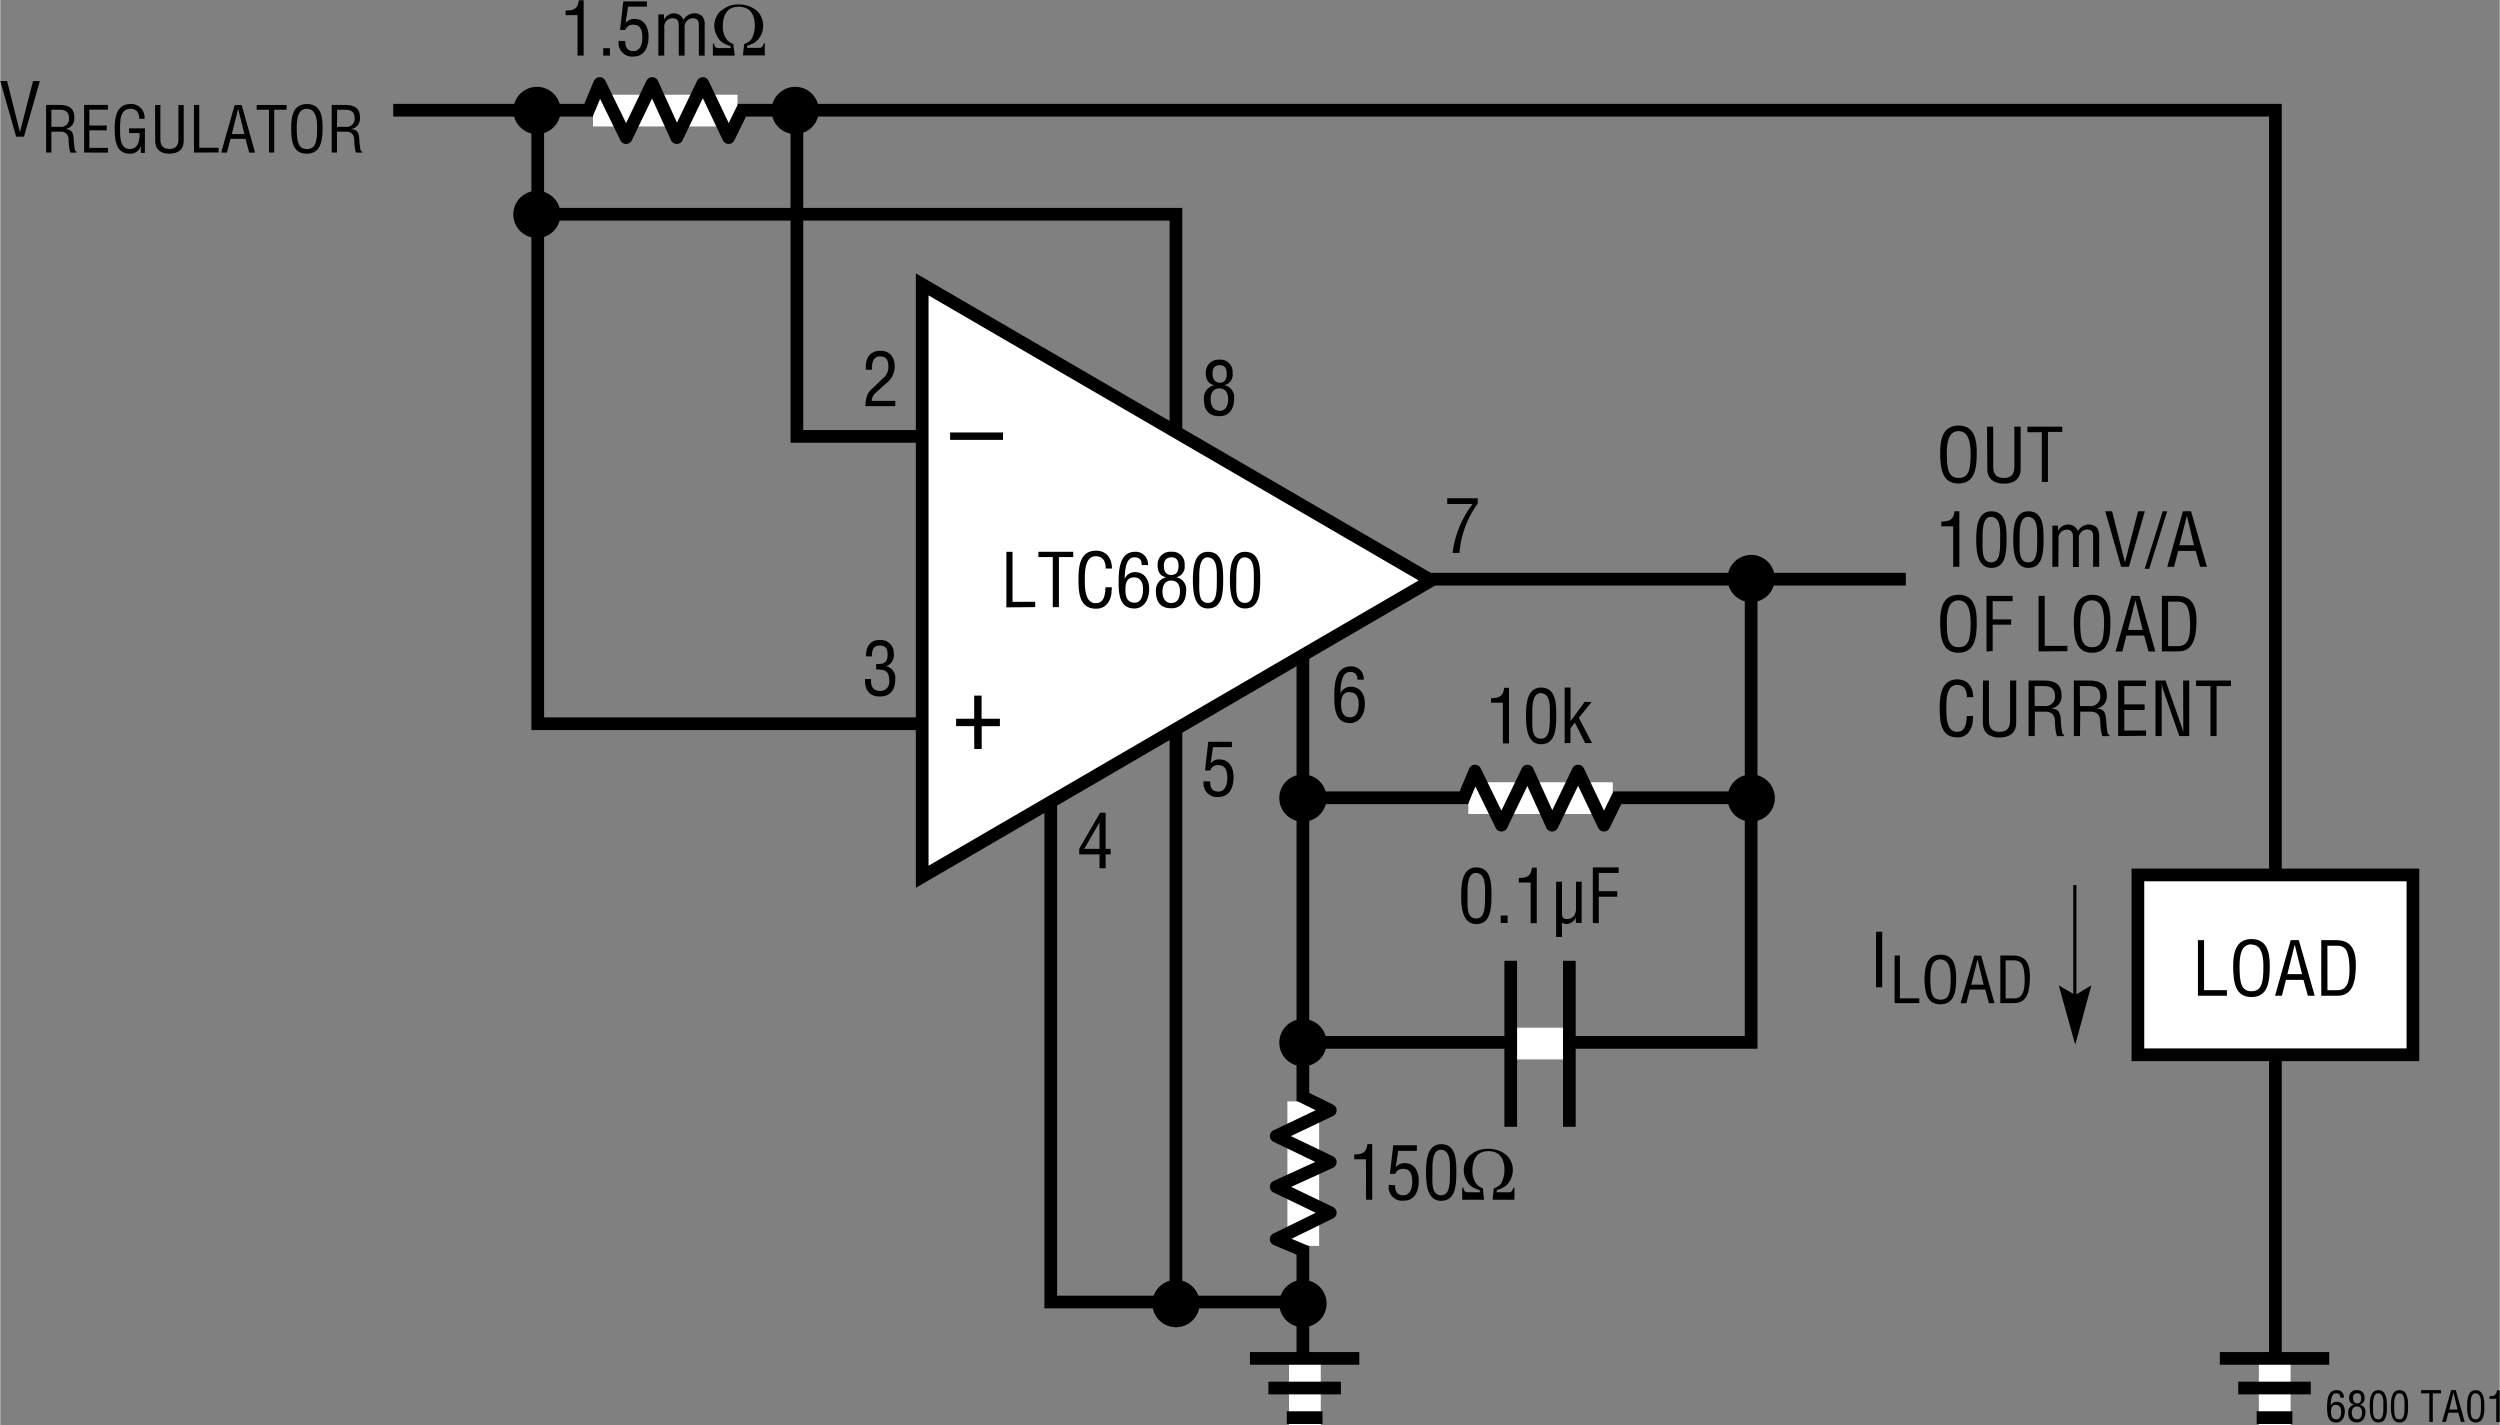 <svg id="f221b2f8-dd8e-4280-bfa1-8ceaa3c44993" data-name="b38796a3-bbda-4adb-af5c-61fd2d80164a" xmlns="http://www.w3.org/2000/svg" width="6.56in" height="3.74in" viewBox="0 0 472.58 269.49"><rect x="0" y="0" width="472.58" height="269.49" fill="#808080" stroke="none"/><title>Prec F205</title><line x1="246.29" y1="263.51" x2="246.29" y2="124.17" fill="none" stroke="#000" stroke-width="2.4"/><line x1="248.62" y1="150.84" x2="331.04" y2="150.84" fill="none" stroke="#000" stroke-width="2.4"/><polyline points="74.29 20.84 430.17 20.84 430.17 260.84" fill="none" stroke="#000" stroke-width="2.4"/><polyline points="248.62 197.09 331.04 197.09 331.04 109.34" fill="none" stroke="#000" stroke-width="2.4"/><polyline points="176.96 136.84 101.62 136.84 101.62 20.84" fill="none" stroke="#000" stroke-width="2.4"/><polyline points="222.29 246.18 222.29 40.51 102.96 40.51" fill="none" stroke="#000" stroke-width="2.4"/><line x1="246.67" y1="256.92" x2="246.67" y2="269.49" fill="none" stroke="#fff" stroke-width="6"/><line x1="236.28" y1="256.84" x2="256.96" y2="256.84" fill="none" stroke="#000" stroke-width="2.4"/><line x1="239.77" y1="262.44" x2="253.48" y2="262.44" fill="none" stroke="#000" stroke-width="2.4"/><line x1="243.25" y1="268.04" x2="250" y2="268.04" fill="none" stroke="#000" stroke-width="2.4"/><line x1="430.04" y1="256.92" x2="430.04" y2="269.49" fill="none" stroke="#fff" stroke-width="6"/><line x1="419.66" y1="256.84" x2="440.34" y2="256.84" fill="none" stroke="#000" stroke-width="2.4"/><line x1="423.14" y1="262.44" x2="436.86" y2="262.44" fill="none" stroke="#000" stroke-width="2.4"/><line x1="426.63" y1="268.04" x2="433.38" y2="268.04" fill="none" stroke="#000" stroke-width="2.4"/><line x1="392.25" y1="189.64" x2="392.25" y2="167.34" fill="none" stroke="#000" stroke-width="0.6"/><polygon points="392.32 188.13 389.21 186.31 392.32 197.54 392.32 197.54 395.37 186.31 392.32 188.13 392.32 188.13"/><line x1="285.76" y1="197.31" x2="296.63" y2="197.31" fill="none" stroke="#fff" stroke-width="6"/><line x1="285.59" y1="181.66" x2="285.59" y2="213.05" fill="none" stroke="#000" stroke-width="2.4"/><line x1="296.67" y1="181.66" x2="296.67" y2="213.05" fill="none" stroke="#000" stroke-width="2.4"/><line x1="277.57" y1="150.91" x2="304.89" y2="150.91" fill="none" stroke="#fff" stroke-width="6"/><polyline points="305.93 150.47 303.21 156.02 298.33 145.79 293.41 156.02 288.76 145.79 283.83 156.02 278.83 145.79 276.4 151.59" fill="none" stroke="#000" stroke-linejoin="round" stroke-width="2.4"/><line x1="246.36" y1="235.57" x2="246.36" y2="208.25" fill="none" stroke="#fff" stroke-width="6"/><polyline points="245.92 207.21 251.47 209.93 241.24 214.8 251.47 219.72 241.24 224.38 251.47 229.3 241.24 234.3 247.04 236.74" fill="none" stroke="#000" stroke-linejoin="round" stroke-width="2.4"/><path d="M246.3,155.36a4.47,4.47,0,1,0-4.47-4.47A4.47,4.47,0,0,0,246.3,155.36Z" transform="translate(0)"/><path d="M246.3,150.89" transform="translate(0)"/><line x1="238.77" y1="150.86" x2="254.05" y2="150.86" fill="none"/><line x1="246.3" y1="158.52" x2="246.3" y2="143.24" fill="none"/><path d="M150.3,25.36a4.47,4.47,0,1,0-4.47-4.46h0A4.47,4.47,0,0,0,150.3,25.36Z" transform="translate(0)"/><path d="M150.3,20.9" transform="translate(0)"/><line x1="142.77" y1="20.86" x2="158.05" y2="20.86" fill="none"/><line x1="150.3" y1="28.52" x2="150.3" y2="13.24" fill="none"/><path d="M101.47,45A4.46,4.46,0,1,0,97,40.56,4.46,4.46,0,0,0,101.47,45Z" transform="translate(0)"/><path d="M101.47,40.56" transform="translate(0)"/><line x1="93.93" y1="40.53" x2="109.22" y2="40.53" fill="none"/><line x1="101.47" y1="48.18" x2="101.47" y2="32.9" fill="none"/><path d="M101.47,25.36A4.47,4.47,0,1,0,97,20.9,4.47,4.47,0,0,0,101.47,25.36Z" transform="translate(0)"/><path d="M101.47,20.9" transform="translate(0)"/><line x1="93.93" y1="20.86" x2="109.22" y2="20.86" fill="none"/><line x1="101.47" y1="28.52" x2="101.47" y2="13.24" fill="none"/><path d="M331.05,155.36a4.47,4.47,0,1,0-4.47-4.47A4.47,4.47,0,0,0,331.05,155.36Z" transform="translate(0)"/><path d="M331.05,150.89" transform="translate(0)"/><line x1="323.52" y1="150.86" x2="338.8" y2="150.86" fill="none"/><line x1="331.05" y1="158.52" x2="331.05" y2="143.24" fill="none"/><path d="M331.05,113.86a4.47,4.47,0,1,0-4.47-4.47A4.47,4.47,0,0,0,331.05,113.86Z" transform="translate(0)"/><path d="M331.05,109.39" transform="translate(0)"/><line x1="323.52" y1="109.36" x2="338.8" y2="109.36" fill="none"/><line x1="331.05" y1="117.02" x2="331.05" y2="101.74" fill="none"/><path d="M246.3,201.61a4.47,4.47,0,1,0-4.47-4.47A4.47,4.47,0,0,0,246.3,201.61Z" transform="translate(0)"/><path d="M246.3,197.14" transform="translate(0)"/><line x1="238.77" y1="197.11" x2="254.05" y2="197.11" fill="none"/><line x1="246.3" y1="204.77" x2="246.3" y2="189.49" fill="none"/><path d="M246.3,250.94a4.47,4.47,0,1,0-4.47-4.46A4.46,4.46,0,0,0,246.3,250.94Z" transform="translate(0)"/><path d="M246.3,246.48" transform="translate(0)"/><line x1="238.77" y1="246.44" x2="254.05" y2="246.44" fill="none"/><line x1="246.3" y1="254.1" x2="246.3" y2="238.82" fill="none"/><path d="M222.3,250.94a4.47,4.47,0,1,0-4.47-4.46A4.46,4.46,0,0,0,222.3,250.94Z" transform="translate(0)"/><path d="M222.3,246.48" transform="translate(0)"/><line x1="214.77" y1="246.44" x2="230.05" y2="246.44" fill="none"/><line x1="222.3" y1="254.1" x2="222.3" y2="238.82" fill="none"/><polyline points="176.96 82.51 150.62 82.51 150.62 21.18" fill="none" stroke="#000" stroke-width="2.4"/><polyline points="198.62 152.17 198.62 246.18 245.62 246.18" fill="none" stroke="#000" stroke-width="2.4"/><line x1="360.29" y1="109.51" x2="255.62" y2="109.51" fill="none" stroke="#000" stroke-width="2.4"/><line x1="217.31" y1="109.75" x2="275.31" y2="109.75" fill="none"/><polygon points="270.56 109.75 174.31 165.77 174.31 53.77 270.56 109.75" fill="#fff" stroke="#000" stroke-width="2.4"/><line x1="163.81" y1="136.82" x2="201.06" y2="136.82" fill="none"/><line x1="163.81" y1="82.81" x2="201.06" y2="82.81" fill="none"/><path d="M179.59,81.77h10v1.4h-10Z" transform="translate(0)"/><path d="M184.14,137.3h-3.42v-1.4h3.42v-4.38h1.4v4.38H189v1.4h-3.44v4.32h-1.4Z" transform="translate(0)"/><path d="M190.23,114.84V104.33h1.16v9.46h4.29v1Z" transform="translate(0)"/><path d="M196.28,104.33h6.59v1h-2.71v9.46H199v-9.46h-2.71Z" transform="translate(0)"/><path d="M209,107.49c0-1.25-.43-2.32-1.89-2.32-2,0-2.05,2.87-2.05,4.26s-.08,4.61,2.05,4.61c1.38,0,1.68-1.13,1.82-2.28,0-.24,0-.48.07-.72h1.16c0,.21,0,.44-.05.65a4.05,4.05,0,0,1-.62,2.22,2.65,2.65,0,0,1-2.28,1.18c-3.24,0-3.35-3.12-3.35-5.63s.35-5.34,3.33-5.34c2,0,3,1.49,3,3.37Z" transform="translate(0)"/><path d="M211.45,110.17c0-2.18.09-5.84,3.11-5.84A2.32,2.32,0,0,1,217,106.5c0,.12,0,.23,0,.34h-1.19c0-1-.4-1.46-1.4-1.46-1.78,0-1.76,3-1.82,4.08h0a2.09,2.09,0,0,1,1.93-1.29c1.88,0,2.71,1.51,2.71,3.21,0,2.24-1.2,3.67-2.79,3.67C211.66,115.05,211.45,112.33,211.45,110.17Zm2.92-1c-1.38,0-1.63,1.15-1.63,2.12-.07,2,.66,2.66,1.71,2.66,1.37,0,1.61-1.49,1.61-2.55s-.35-2.23-1.69-2.23Z" transform="translate(0)"/><path d="M220.48,109.15c-1.24-.21-1.66-1.12-1.66-2.31a2.4,2.4,0,0,1,2.28-2.52h.38a2.29,2.29,0,0,1,2.45,2.12,2.36,2.36,0,0,1,0,.46,2,2,0,0,1-1.59,2.24v0a2.31,2.31,0,0,1,1.88,2.49c0,1.81-.77,3.38-2.8,3.38s-2.92-1.19-2.92-3.22a2.52,2.52,0,0,1,2-2.65Zm1,4.85c1,0,1.57-.8,1.57-2.23,0-1.08-.44-2-1.66-2s-1.65,1-1.65,2.05.36,2.21,1.74,2.21Zm0-5.31c1,0,1.3-.77,1.3-1.68s-.28-1.63-1.32-1.63S220,106,220,107s.41,1.72,1.39,1.72Z" transform="translate(0)"/><path d="M225.49,109.67c0-2,.13-5.34,2.86-5.34,2.94,0,2.87,3.34,2.87,5.34,0,2.38-.12,5.38-2.87,5.38S225.49,111.53,225.49,109.67Zm2.86,4.33c1.74,0,1.67-2.5,1.67-4.51,0-1.49.15-4-1.67-4.11s-1.65,3.14-1.65,4.11c0,2-.28,4.51,1.65,4.51Z" transform="translate(0)"/><path d="M232.49,109.67c0-2,.13-5.34,2.86-5.34,2.94,0,2.87,3.34,2.87,5.34,0,2.38-.12,5.38-2.87,5.38S232.49,111.53,232.49,109.67Zm2.86,4.33c1.74,0,1.67-2.5,1.67-4.51,0-1.49.15-4-1.67-4.11s-1.65,3.14-1.65,4.11c0,2-.28,4.51,1.65,4.51Z" transform="translate(0)"/><path d="M207.94,153.67H209v6.83h.94v1.05H209v2.62h-1.16v-2.62H204v-1.08Zm-3,6.83h2.9v-5h0Z" transform="translate(0)"/><path d="M228.77,147.76c-.06,1.12.36,1.91,1.55,1.91s1.68-1.24,1.68-2.54-.26-2.46-1.75-2.46a1.47,1.47,0,0,0-1.47,1h-1l.62-5.41h4.47v1H229.3l-.46,3.08,0,0a2,2,0,0,1,1.66-.75c1.94,0,2.68,1.62,2.68,3.33,0,1.86-.69,3.77-2.86,3.77a2.56,2.56,0,0,1-2.81-2.27,3.19,3.19,0,0,1,0-.69Z" transform="translate(0)"/><path d="M252.23,131.84c0-2.18.08-5.84,3.11-5.84a2.31,2.31,0,0,1,2.45,2.17,1.93,1.93,0,0,1,0,.34H256.6c0-.95-.41-1.46-1.4-1.46-1.78,0-1.77,3-1.82,4.08h0a2.08,2.08,0,0,1,1.93-1.29c1.88,0,2.7,1.51,2.7,3.21,0,2.24-1.19,3.67-2.79,3.67C252.44,136.72,252.23,134,252.23,131.84Zm2.91-1c-1.37,0-1.62,1.15-1.62,2.11-.07,2,.66,2.67,1.71,2.67,1.37,0,1.61-1.49,1.61-2.55S256.49,130.89,255.14,130.89Z" transform="translate(0)"/><path d="M273.58,94.21h5.77v1a18.33,18.33,0,0,0-3.46,9.33h-1.3a19.09,19.09,0,0,1,3.79-9.25h-4.8Z" transform="translate(0)"/><path d="M370.27,80.46c3.07,0,3.45,2.83,3.43,5.24,0,2.91-.39,5.72-3.46,5.72s-3.43-2.81-3.46-5.72C366.78,83.29,367.15,80.46,370.27,80.46Zm0,1.05c-1.8,0-2.24,1.87-2.23,4.21,0,3,.32,4.65,2.25,4.65s2.25-1.61,2.26-4.65C372.51,83.38,372.07,81.51,370.22,81.51Z" transform="translate(0)"/><path d="M375.65,80.67h1.16v7.55c0,.82.13,2.15,2,2.15s2-1.33,2-2.15V80.67H382v8c0,1.87-1.25,2.78-3.15,2.78s-3.15-.91-3.15-2.78Z" transform="translate(0)"/><path d="M383.28,80.67h6.59v1h-2.71v9.45H386V81.72h-2.71Z" transform="translate(0)"/><path d="M369.24,99.52H367v-.91c1.5,0,2.33-.3,2.5-1.94h.91v10.5h-1.16Z" transform="translate(0)"/><path d="M373.6,102c0-2,.13-5.33,2.86-5.33,2.94,0,2.87,3.33,2.87,5.33,0,2.39-.12,5.38-2.87,5.38S373.6,103.87,373.6,102Zm2.86,4.33c1.74,0,1.67-2.49,1.67-4.51,0-1.48.15-4-1.67-4.1s-1.65,3.14-1.65,4.1c0,2-.28,4.51,1.65,4.51Z" transform="translate(0)"/><path d="M380.6,102c0-2,.13-5.33,2.86-5.33,2.94,0,2.87,3.33,2.87,5.33,0,2.39-.12,5.38-2.87,5.38S380.6,103.87,380.6,102Zm2.86,4.33c1.74,0,1.67-2.49,1.67-4.51,0-1.48.15-4-1.67-4.1s-1.65,3.14-1.65,4.1c0,2-.28,4.51,1.65,4.51Z" transform="translate(0)"/><path d="M389.13,107.17H388V99.38h1.07v1h0A2.18,2.18,0,0,1,391,99.17a2,2,0,0,1,1.85,1.24,2.34,2.34,0,0,1,2.09-1.24,2.15,2.15,0,0,1,1.43.55,2.53,2.53,0,0,1,.48,1.82v5.63H395.7v-5.7c0-.87-.24-1.36-1.19-1.36a1.61,1.61,0,0,0-1,.44A1.65,1.65,0,0,0,393,102v5.21h-1.11v-5.7c0-.81-.26-1.36-1.16-1.36a1.57,1.57,0,0,0-1.09.44,1.62,1.62,0,0,0-.48,1.41Z" transform="translate(0)"/><path d="M404.2,96.67h1.28l-3,10.5H401l-3-10.5h1.29l2.43,9.66h0Z" transform="translate(0)"/><path d="M405.45,107.55l3.41-10.88h.85l-3.4,10.88Z" transform="translate(0)"/><path d="M412.68,96.67h1.54l3,10.5h-1.29l-.83-3h-3.32l-.77,3h-1.29Zm.76.84h0L412,103.1h2.77Z" transform="translate(0)"/><path d="M370.27,112.46c3.07,0,3.45,2.83,3.43,5.24,0,2.91-.39,5.72-3.46,5.72s-3.43-2.81-3.46-5.72C366.78,115.29,367.15,112.46,370.27,112.46Zm0,1.05c-1.8,0-2.24,1.87-2.23,4.21,0,3,.32,4.65,2.25,4.65s2.25-1.61,2.26-4.65C372.51,115.38,372.07,113.51,370.22,113.51Z" transform="translate(0)"/><path d="M375.55,123.17v-10.5h4.93v1h-3.77v3.44h3.5v1h-3.5v5Z" transform="translate(0)"/><path d="M385.39,123.17v-10.5h1.16v9.45h4.29v1Z" transform="translate(0)"/><path d="M395.54,112.46c3.07,0,3.45,2.83,3.43,5.24,0,2.91-.39,5.72-3.46,5.72s-3.43-2.81-3.46-5.72C392.05,115.29,392.42,112.46,395.54,112.46Zm-.05,1.05c-1.8,0-2.24,1.87-2.23,4.21,0,3,.32,4.65,2.25,4.65s2.25-1.61,2.26-4.65C397.78,115.38,397.34,113.51,395.49,113.51Z" transform="translate(0)"/><path d="M402.93,112.67h1.54l3,10.5h-1.29l-.83-3H402l-.77,3h-1.28Zm.76.84h0l-1.39,5.59h2.78Z" transform="translate(0)"/><path d="M408.71,123.17v-10.5h2.89c3.28,0,3.73,2.66,3.64,5.25s-.59,5.25-3.43,5.25Zm1.17-1h1.86c1.71,0,2.41-1.27,2.3-4.41-.09-2.4-.42-4-2.3-4h-1.86Z" transform="translate(0)"/><path d="M371.84,131.82c0-1.25-.43-2.31-1.89-2.31-2,0-2,2.87-2,4.26s-.09,4.6,2,4.6c1.39,0,1.68-1.13,1.82-2.28,0-.24,0-.47.07-.71H373c0,.21,0,.43-.05.64a4,4,0,0,1-.62,2.23,2.64,2.64,0,0,1-2.28,1.17c-3.24,0-3.35-3.12-3.35-5.63,0-2.36.35-5.33,3.33-5.33,2,0,3,1.48,3,3.36Z" transform="translate(0)"/><path d="M374.88,128.67H376v7.55c0,.82.13,2.15,2,2.15s2-1.33,2-2.15v-7.55h1.16v8c0,1.87-1.25,2.78-3.15,2.78s-3.15-.91-3.15-2.78Z" transform="translate(0)"/><path d="M384.66,139.17H383.5v-10.5h2.7c2.2,0,3.6.57,3.53,3a2.24,2.24,0,0,1-2,2.28v0c1.36.12,1.69.56,1.86,2,0,.78.11,1.55.22,2.34.05.19.13.65.41.65v.24h-1.36a9.66,9.66,0,0,1-.36-2.67c0-1.05-.42-1.95-1.8-1.95h-2Zm0-5.67h1.84a1.8,1.8,0,0,0,2-1.55,1.63,1.63,0,0,0,0-.38c0-1.81-1.44-1.85-2.23-1.85h-1.64Z" transform="translate(0)"/><path d="M393.22,139.17h-1.16v-10.5h2.7c2.2,0,3.6.57,3.53,3a2.25,2.25,0,0,1-2,2.28v0c1.36.12,1.7.56,1.86,2,.05.78.12,1.55.23,2.34,0,.19.12.65.4.65v.24h-1.35a9.67,9.67,0,0,1-.37-2.67c0-1.05-.42-1.95-1.79-1.95h-2Zm0-5.67h1.83a1.8,1.8,0,0,0,2-1.55,1.63,1.63,0,0,0,0-.38c0-1.81-1.44-1.85-2.22-1.85h-1.64Z" transform="translate(0)"/><path d="M400.44,139.17v-10.5h5.25v1.05H401.6v3.47h3.84v1.05H401.6v3.88h4.12v1Z" transform="translate(0)"/><path d="M412.72,128.67h1.16v10.5H412l-2.94-8.4a7.93,7.93,0,0,1-.39-1.58h0c0,.53,0,1.07,0,1.61v8.37h-1.17v-10.5h1.89l3,8.6c.12.32.22.66.36,1.15h0c0-.38,0-.79,0-1.18Z" transform="translate(0)"/><path d="M415.17,128.67h6.6v1.05h-2.72v9.45h-1.16v-9.45h-2.72Z" transform="translate(0)"/><path d="M284.1,132.86h-2.24V132c1.5,0,2.32-.31,2.49-1.95h.91v10.51H284.1Z" transform="translate(0)"/><path d="M288.47,135.34c0-2,.12-5.34,2.85-5.34,2.95,0,2.87,3.33,2.87,5.34,0,2.38-.12,5.38-2.87,5.38S288.47,137.2,288.47,135.34Zm2.85,4.33c1.74,0,1.67-2.5,1.67-4.51,0-1.49.16-4-1.67-4.11s-1.65,3.14-1.65,4.11C289.67,137.17,289.39,139.67,291.32,139.67Z" transform="translate(0)"/><path d="M295.79,140.51V130h1.11v6.35h0l2.66-3.63h1.32l-2.41,3,2.48,4.77h-1.29l-1.94-3.88-.84,1.1v2.78Z" transform="translate(0)"/><line x1="112.07" y1="20.91" x2="139.39" y2="20.91" fill="none" stroke="#fff" stroke-width="6"/><polyline points="140.43 20.47 137.71 26.02 132.84 15.79 127.91 26.02 123.26 15.79 118.33 26.02 113.33 15.79 110.9 21.59" fill="none" stroke="#000" stroke-linejoin="round" stroke-width="2.4"/><path d="M109.14,2.86h-2.25V2c1.5,0,2.33-.31,2.5-1.95h.91V10.51h-1.16Z" transform="translate(0)"/><path d="M114,10.51V9.11h1.27v1.4Z" transform="translate(0)"/><path d="M118.16,7.76c0,1.12.37,1.91,1.56,1.91s1.68-1.24,1.68-2.54-.27-2.46-1.75-2.46a1.45,1.45,0,0,0-1.47,1h-1l.62-5.41h4.47V1.26H118.7l-.47,3.08,0,0a2.08,2.08,0,0,1,1.67-.76c1.93,0,2.67,1.63,2.67,3.34,0,1.86-.68,3.77-2.85,3.77a2.56,2.56,0,0,1-2.81-2.27,2.66,2.66,0,0,1,0-.69Z" transform="translate(0)"/><path d="M125.53,10.51h-1.11V2.72h1.07v1h0a2.22,2.22,0,0,1,1.85-1.2,2,2,0,0,1,1.85,1.23,2.32,2.32,0,0,1,2.09-1.23,2.09,2.09,0,0,1,1.43.54,2.47,2.47,0,0,1,.47,1.82v5.64h-1.1V4.8c0-.86-.24-1.35-1.19-1.35a1.6,1.6,0,0,0-1,.43,1.66,1.66,0,0,0-.5,1.41v5.22h-1.11V4.8c0-.81-.27-1.35-1.16-1.35a1.6,1.6,0,0,0-1.1.43,1.64,1.64,0,0,0-.47,1.41Z" transform="translate(0)"/><path d="M138.86,10.51h-4.13V8.24h.21a1.44,1.44,0,0,0,.3.68.92.92,0,0,0,.62.17h2.21l0-.39a5.77,5.77,0,0,1-1.4-.59,2.7,2.7,0,0,1-.9-.88,4,4,0,0,1-.56-1.16A3.5,3.5,0,0,1,135,4.92a4.21,4.21,0,0,1,.12-1,3.86,3.86,0,0,1,.42-1,2.87,2.87,0,0,1,.65-.82c.28-.21.57-.41.86-.59A4.26,4.26,0,0,1,138.24,1,5.77,5.77,0,0,1,141,1a4.52,4.52,0,0,1,1.19.46,7.12,7.12,0,0,1,.86.57,3.61,3.61,0,0,1,.77,1.05,3.62,3.62,0,0,1,.42,1.8,4.17,4.17,0,0,1-.17,1.16,3.89,3.89,0,0,1-.55,1.12,3.07,3.07,0,0,1-.93.9,5.9,5.9,0,0,1-1.39.6l0,.39h2.21a.92.92,0,0,0,.62-.17,1.69,1.69,0,0,0,.31-.68h.21v2.27h-4.13l.22-2.13a4.61,4.61,0,0,0,1-.54,1.86,1.86,0,0,0,.59-.82,5.85,5.85,0,0,0,.33-1.08,4.76,4.76,0,0,0,.1-1.06,5.31,5.31,0,0,0-.22-1.59,3,3,0,0,0-.68-1.19,2.39,2.39,0,0,0-1-.61,3.28,3.28,0,0,0-1.12-.17,3.74,3.74,0,0,0-1.1.15,2.4,2.4,0,0,0-1,.6,2.94,2.94,0,0,0-.7,1.24,5.66,5.66,0,0,0-.23,1.59,4.29,4.29,0,0,0,.3,1.81,3.32,3.32,0,0,0,.62,1,3.4,3.4,0,0,0,1.06.65Z" transform="translate(0)"/><path d="M276.22,169.34c0-2,.12-5.34,2.85-5.34,2.95,0,2.87,3.33,2.87,5.34,0,2.38-.12,5.38-2.87,5.38S276.22,171.2,276.22,169.34Zm2.85,4.33c1.74,0,1.67-2.5,1.67-4.51,0-1.49.16-4-1.67-4.11s-1.65,3.14-1.65,4.11C277.42,171.17,277.14,173.67,279.07,173.67Z" transform="translate(0)"/><path d="M283.69,174.51v-1.4H285v1.4Z" transform="translate(0)"/><path d="M289.35,166.86h-2.24V166c1.5,0,2.32-.31,2.49-1.95h.91v10.51h-1.16Z" transform="translate(0)"/><path d="M297.9,173.48h0a2.06,2.06,0,0,1-1.85,1.24,2.34,2.34,0,0,1-.77-.26v2.69h-1.11V166.72h1.11v6.05c0,.66.21,1,1,1a1.58,1.58,0,0,0,1.33-.69,2.52,2.52,0,0,0,.32-1.37v-5H299v7.79H297.9Z" transform="translate(0)"/><path d="M301.11,174.51V164H306v1.05h-3.77v3.45h3.5v1.05h-3.5v5Z" transform="translate(0)"/><path d="M258.21,219.19H256v-.91c1.49,0,2.32-.31,2.49-1.95h.91v10.51h-1.16Z" transform="translate(0)"/><path d="M263.74,224.1c-.06,1.12.36,1.9,1.55,1.9s1.68-1.23,1.68-2.54-.26-2.46-1.75-2.46a1.49,1.49,0,0,0-1.47.95h-1l.62-5.41h4.47v1.06h-3.53l-.46,3.08,0,0a2.08,2.08,0,0,1,1.67-.76c1.93,0,2.68,1.62,2.68,3.33,0,1.87-.69,3.77-2.86,3.77a2.55,2.55,0,0,1-2.79-3Z" transform="translate(0)"/><path d="M269.57,221.67c0-2,.13-5.34,2.86-5.34,2.94,0,2.87,3.34,2.87,5.34,0,2.38-.12,5.38-2.87,5.38S269.57,223.54,269.57,221.67Zm2.86,4.33c1.74,0,1.67-2.49,1.67-4.51,0-1.49.15-4-1.67-4.1s-1.65,3.13-1.65,4.1c0,2-.28,4.51,1.65,4.51Z" transform="translate(0)"/><path d="M280.54,226.84h-4.13v-2.27h.21a1.48,1.48,0,0,0,.3.69.92.92,0,0,0,.62.17h2.21l0-.4a6,6,0,0,1-1.41-.58,2.91,2.91,0,0,1-.89-.89,3.89,3.89,0,0,1-.56-1.16,3.46,3.46,0,0,1-.18-1.15,4.13,4.13,0,0,1,.12-1,3.6,3.6,0,0,1,.42-1,3.06,3.06,0,0,1,.65-.83c.28-.21.57-.4.86-.59a4.26,4.26,0,0,1,1.18-.46,6,6,0,0,1,2.8,0,4.9,4.9,0,0,1,1.19.46,7.19,7.19,0,0,1,.86.58,3.36,3.36,0,0,1,.77,1.05,3.61,3.61,0,0,1,.42,1.79,4,4,0,0,1-.72,2.29,3,3,0,0,1-.93.89,5.9,5.9,0,0,1-1.39.6l0,.4h2.21a.92.92,0,0,0,.62-.17,1.73,1.73,0,0,0,.31-.69h.21v2.27h-4.13l.22-2.13a5.07,5.07,0,0,0,1-.53,1.89,1.89,0,0,0,.59-.83,5.63,5.63,0,0,0,.33-1.08,4.7,4.7,0,0,0,.1-1.06,5.25,5.25,0,0,0-.22-1.58,2.83,2.83,0,0,0-.68-1.19,2.52,2.52,0,0,0-1-.62,3.85,3.85,0,0,0-1.12-.17,3.71,3.71,0,0,0-1.1.16,2.2,2.2,0,0,0-1,.6,2.91,2.91,0,0,0-.7,1.23,6.2,6.2,0,0,0-.24,1.6,4.41,4.41,0,0,0,.31,1.8,3.37,3.37,0,0,0,.62,1,3.2,3.2,0,0,0,1.06.64Z" transform="translate(0)"/><path d="M439.94,266.18c0-1.25.05-3.34,1.78-3.34a1.28,1.28,0,0,1,1.39,1.44h-.67c0-.55-.24-.84-.8-.84-1,0-1,1.69-1,2.33h0a1.17,1.17,0,0,1,1.11-.73c1.07,0,1.54.86,1.54,1.83,0,1.28-.68,2.09-1.59,2.09C440.06,269,439.94,267.41,439.94,266.18Zm1.66-.55c-.78,0-.92.66-.92,1.21,0,1.14.37,1.52,1,1.52.79,0,.92-.85.92-1.45S442.37,265.63,441.6,265.63Z" transform="translate(0)"/><path d="M445.1,265.59c-.71-.12-1-.63-1-1.31a1.37,1.37,0,0,1,1.3-1.44h.22a1.32,1.32,0,0,1,1.4,1.21,2.44,2.44,0,0,1,0,.27,1.16,1.16,0,0,1-.9,1.27v0a1.32,1.32,0,0,1,1.07,1.42c0,1-.44,1.93-1.6,1.93s-1.66-.68-1.66-1.84a1.43,1.43,0,0,1,1.13-1.51Zm.54,2.77c.56,0,.9-.45.9-1.27,0-.62-.25-1.16-.94-1.16s-1,.56-1,1.17S444.86,268.36,445.64,268.36Zm0-3c.58,0,.74-.44.74-1s-.16-.93-.75-.93-.78.37-.78.91.23,1,.79,1Z" transform="translate(0)"/><path d="M448,265.89c0-1.12.07-3.05,1.63-3.05s1.63,1.91,1.63,3.05c0,1.36-.07,3.07-1.63,3.07S448,267,448,265.89Zm1.63,2.47c1,0,.95-1.42.95-2.57,0-.85.09-2.27-.95-2.35s-1,1.79-1,2.35C448.65,266.94,448.49,268.36,449.6,268.36Z" transform="translate(0)"/><path d="M452,265.89c0-1.12.07-3.05,1.63-3.05s1.63,1.91,1.63,3.05c0,1.36-.07,3.07-1.63,3.07S452,267,452,265.89Zm1.63,2.47c1,0,.95-1.42.95-2.57,0-.85.09-2.27-.95-2.35s-1,1.79-1,2.35C452.65,266.94,452.49,268.36,453.6,268.36Z" transform="translate(0)"/><path d="M457.72,262.84h3.76v.6h-1.55v5.4h-.66v-5.4h-1.55Z" transform="translate(0)"/><path d="M463.4,262.84h.88l1.68,6h-.73l-.47-1.73h-1.9l-.44,1.73h-.73Zm.43.48h0l-.79,3.19h1.58Z" transform="translate(0)"/><path d="M466.41,265.89c0-1.12.07-3.05,1.63-3.05s1.64,1.91,1.64,3.05c0,1.36-.07,3.07-1.64,3.07S466.41,267,466.41,265.89Zm1.63,2.47c1,0,1-1.42,1-2.57,0-.85.08-2.27-1-2.35s-.94,1.79-.94,2.35C467.1,266.94,466.94,268.36,468,268.36Z" transform="translate(0)"/><path d="M471.92,264.48h-1.28V264c.85,0,1.32-.18,1.42-1.12h.52v6h-.66Z" transform="translate(0)"/><path d="M354.66,186.67v-10.5h1.16v10.5Z" transform="translate(0)"/><path d="M358.17,189.67v-9h1v8.09h3.67v.9Z" transform="translate(0)"/><path d="M366.87,180.5c2.63,0,2.95,2.42,2.94,4.48,0,2.5-.34,4.91-3,4.91s-2.94-2.41-3-4.91C363.89,182.92,364.2,180.5,366.87,180.5Zm-.05.9c-1.53,0-1.92,1.6-1.9,3.61,0,2.6.27,4,1.93,4s1.92-1.38,1.93-4c0-2-.37-3.61-2-3.61Z" transform="translate(0)"/><path d="M373.21,180.68h1.32l2.53,9H376l-.7-2.59H372.4l-.66,2.59h-1.1Zm.64.72h0l-1.19,4.78H375Z" transform="translate(0)"/><path d="M378.16,189.67v-9h2.48c2.8,0,3.19,2.28,3.11,4.5s-.5,4.49-2.94,4.49Zm1-.9h1.6c1.46,0,2.06-1.09,2-3.77-.07-2.06-.36-3.42-2-3.42h-1.6Z" transform="translate(0)"/><path d="M229.59,72.82c-1.24-.21-1.66-1.12-1.66-2.31A2.4,2.4,0,0,1,230.21,68a2.44,2.44,0,0,1,.38,0A2.29,2.29,0,0,1,233,70.11a2.46,2.46,0,0,1,0,.47,2,2,0,0,1-1.59,2.24v0a2.31,2.31,0,0,1,1.88,2.49c0,1.81-.77,3.38-2.8,3.38s-2.92-1.19-2.92-3.22a2.52,2.52,0,0,1,2-2.65Zm1,4.85c1,0,1.56-.8,1.56-2.23,0-1.08-.43-2-1.65-2s-1.65,1-1.65,2,.36,2.22,1.74,2.22Zm0-5.31c1,0,1.3-.77,1.3-1.68s-.28-1.63-1.32-1.63-1.37.65-1.37,1.58.41,1.73,1.39,1.73Z" transform="translate(0)"/><path d="M165.54,74.26a2,2,0,0,0-.76,1.53h4.44v1h-5.64a6.06,6.06,0,0,1,.42-2.27,3.82,3.82,0,0,1,.82-1l2-1.93a2.72,2.72,0,0,0,1.09-2.36c0-1.06-.36-1.84-1.55-1.84-1.45,0-1.57,1.41-1.55,2.52h-1.16v-.65a3.38,3.38,0,0,1,.67-2.1,2.71,2.71,0,0,1,2.09-.83c1.79,0,2.7,1.2,2.7,2.93a4,4,0,0,1-1.69,3.28Z" transform="translate(0)"/><path d="M6.19,15.33H7.48l-3,10.51H3L0,15.33H1.29L3.71,25h0Z" transform="translate(0)"/><path d="M9.66,28.84h-1v-9H11c1.88,0,3.08.49,3,2.56a1.94,1.94,0,0,1-1.73,2v0c1.16.11,1.45.48,1.6,1.68a19.32,19.32,0,0,0,.19,2c0,.17.11.57.35.57v.2H13.24a8.43,8.43,0,0,1-.31-2.29c0-.9-.36-1.67-1.53-1.67H9.66Zm0-4.86h1.57A1.53,1.53,0,0,0,13,22.66a1.82,1.82,0,0,0,0-.33c0-1.55-1.24-1.58-1.91-1.58H9.66Z" transform="translate(0)"/><path d="M15.85,28.84v-9h4.5v.9H16.84v3h3.29v.9H16.84v3.32h3.53v.9Z" transform="translate(0)"/><path d="M27.34,28.91h-.77v-1.4h0a2,2,0,0,1-2.06,1.55c-2.68,0-2.88-2.67-2.88-4.78s.37-4.61,3-4.61A2.52,2.52,0,0,1,27.27,22a2.36,2.36,0,0,1,0,.46h-1c0-1.1-.48-1.87-1.62-1.89-2,0-2,2.21-2,3.75,0,1.37-.07,3.75,1.7,3.84s2-1.61,2-3h-2v-.9h3Z" transform="translate(0)"/><path d="M29.27,19.85h1v6.46c0,.71.11,1.85,1.7,1.85s1.72-1.14,1.71-1.85V19.85h1v6.82c0,1.61-1.07,2.39-2.7,2.39s-2.69-.78-2.69-2.39Z" transform="translate(0)"/><path d="M36.62,28.84v-9h1v8.09h3.67v.9Z" transform="translate(0)"/><path d="M44.32,19.85h1.32l2.53,9h-1.1l-.71-2.59H43.52l-.66,2.59h-1.1Zm.65.72h0l-1.19,4.78h2.38Z" transform="translate(0)"/><path d="M48.48,19.85h5.65v.9H51.8v8.09h-1V20.75H48.48Z" transform="translate(0)"/><path d="M58,19.67c2.63,0,2.95,2.42,2.94,4.48,0,2.5-.34,4.91-3,4.91S55,26.65,55,24.15C55,22.09,55.32,19.67,58,19.67Zm-.05.9c-1.53,0-1.92,1.6-1.9,3.61,0,2.6.27,4,1.93,4s1.92-1.38,1.93-4C59.91,22.17,59.53,20.57,57.94,20.57Z" transform="translate(0)"/><path d="M63.66,28.84h-1v-9H65c1.88,0,3.08.49,3,2.56a1.94,1.94,0,0,1-1.73,2v0c1.16.11,1.45.48,1.6,1.68a19.32,19.32,0,0,0,.19,2c0,.17.11.57.35.57v.2H67.24a8.43,8.43,0,0,1-.31-2.29c0-.9-.36-1.67-1.53-1.67H63.66Zm0-4.86h1.57A1.53,1.53,0,0,0,67,22.66a1.82,1.82,0,0,0,0-.33c0-1.55-1.24-1.58-1.91-1.58h-1.4Z" transform="translate(0)"/><path d="M165.6,125.57c.92-.06,2.17.14,2.17-1.8,0-1-.31-1.72-1.47-1.72-1.32,0-1.5,1-1.5,2.06h-1.11c-.06-1.76.73-3.11,2.63-3.11a2.46,2.46,0,0,1,2.62,2.29,1.71,1.71,0,0,1,0,.32,2.15,2.15,0,0,1-1.47,2.35v0a2.22,2.22,0,0,1,1.75,2.42c0,2-.87,3.31-2.95,3.31s-2.82-1.39-2.78-3.3h1.15c-.1,1.13.23,2.25,1.73,2.25a1.66,1.66,0,0,0,1.71-1.59,2.83,2.83,0,0,0,0-.29c0-1.84-.7-2.19-2.46-2.17Z" transform="translate(0)"/><rect x="404.17" y="165.43" width="52" height="34" fill="#fff" stroke="#000" stroke-width="2.4"/><path d="M415.52,188.27V177.76h1.16v9.46H421v1.05Z" transform="translate(0)"/><path d="M425.67,177.55c3.07,0,3.45,2.83,3.43,5.24,0,2.92-.39,5.73-3.46,5.73s-3.43-2.81-3.46-5.73C422.18,180.38,422.55,177.55,425.67,177.55Zm-.05,1c-1.8,0-2.25,1.88-2.23,4.22,0,3,.32,4.65,2.25,4.65s2.25-1.61,2.26-4.65C427.91,180.48,427.47,178.6,425.62,178.6Z" transform="translate(0)"/><path d="M433.06,177.76h1.54l3,10.51h-1.29l-.83-3h-3.32l-.77,3h-1.28Zm.76.84h0l-1.39,5.59h2.78Z" transform="translate(0)"/><path d="M438.84,188.27V177.76h2.89c3.28,0,3.73,2.66,3.64,5.26s-.59,5.25-3.43,5.25Zm1.17-1.05h1.86c1.71,0,2.41-1.28,2.3-4.41-.09-2.4-.42-4-2.3-4H440Z" transform="translate(0)"/></svg>